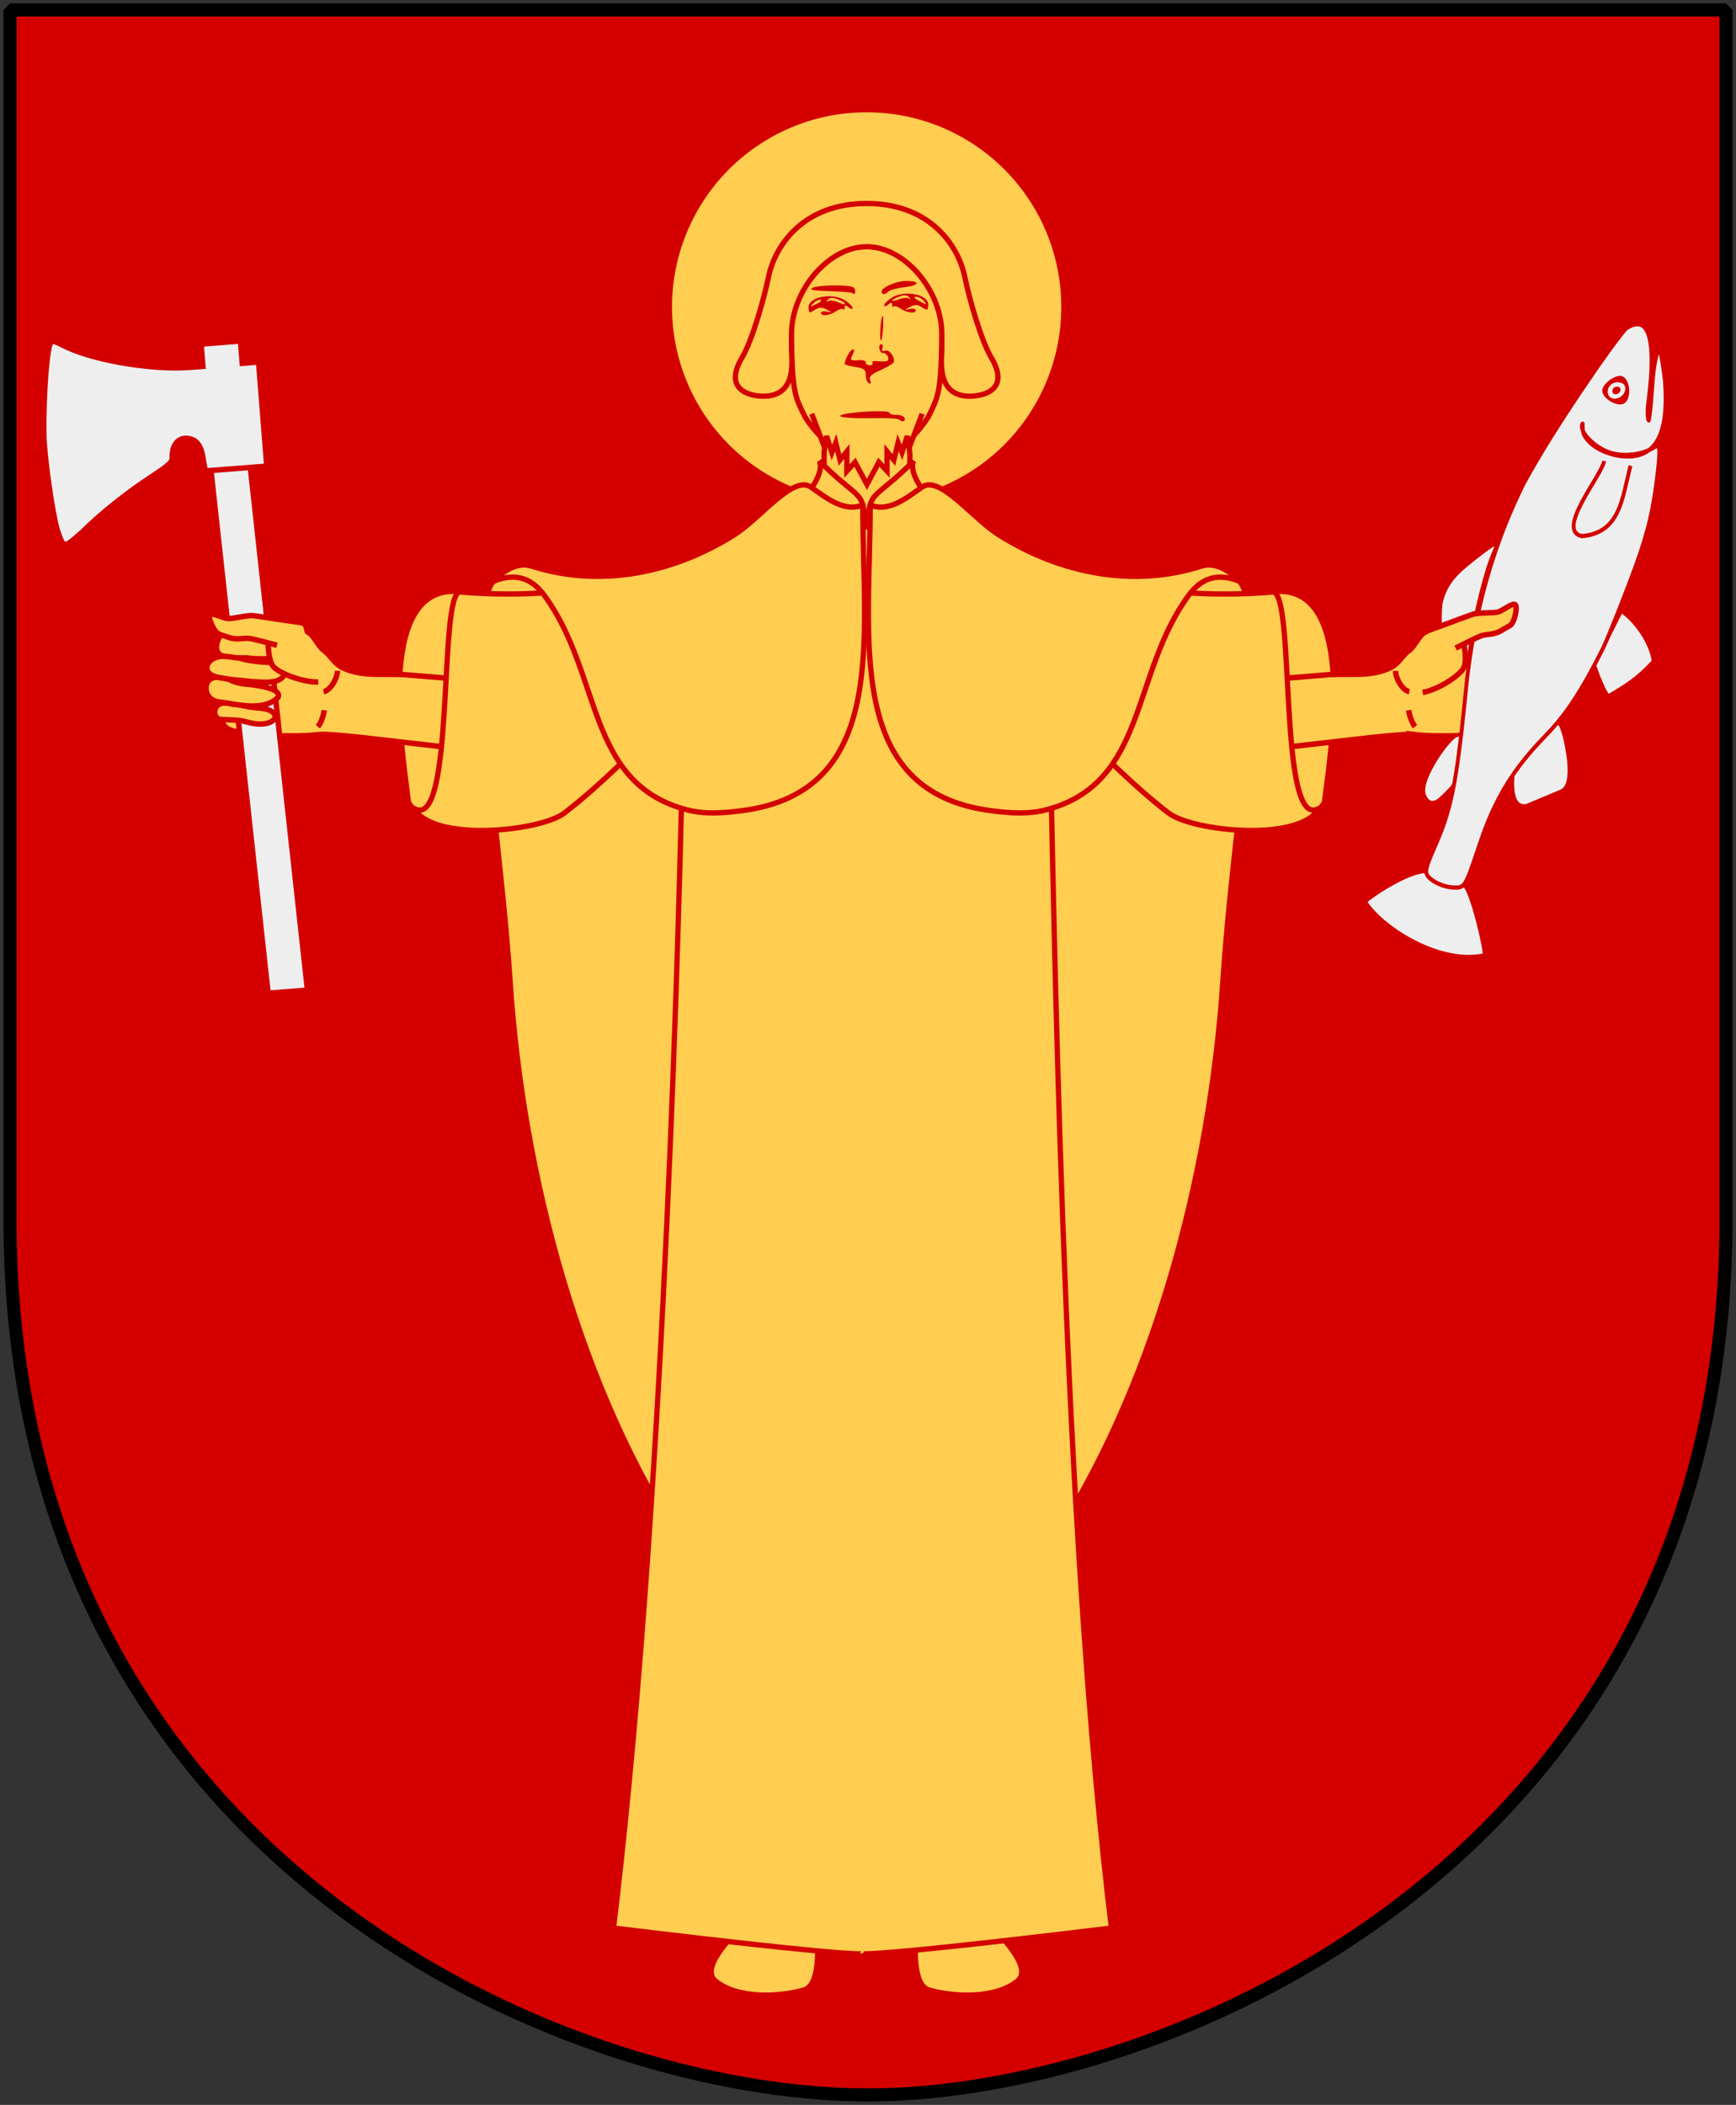 <?xml version="1.0" encoding="UTF-8" standalone="no"?>
<!-- Created with Inkscape (http://www.inkscape.org/) -->

<svg
   xmlns:dc="http://purl.org/dc/elements/1.1/"
   xmlns:cc="http://web.resource.org/cc/"
   xmlns:rdf="http://www.w3.org/1999/02/22-rdf-syntax-ns#"
   xmlns:svg="http://www.w3.org/2000/svg"
   xmlns="http://www.w3.org/2000/svg"
   xmlns:xlink="http://www.w3.org/1999/xlink"
   version="1.0"
   width="251"
   height="304.2"
   id="svg4166">
  <rect width="100%" height="100%" fill="#333333" stroke="none"/>
  <defs
     id="defs4168" />
  <path
     d="m 249.551,1.44 -124.05,0 -124.051,0 0,173.497 C 0.682,268.657 81.739,302.756 125.5,302.756 c 42.994,0 124.818,-34.099 124.051,-127.82 l 0,-173.497 z"
     id="Shield"
     style="fill:#d40000" />
  <g
     transform="matrix(0.922,0,0,0.922,9.542,11.897)"
     id="g2984">
    <path
       d="m 151.096,14.715 a 27.797,27.797 0 1 1 -55.594,0 27.797,27.797 0 1 1 55.594,0 z"
       transform="matrix(1.098,0,0,1.098,-9.827,19.06)"
       id="path2961"
       style="fill:#ffcd50" />
    <g
       transform="matrix(0.828,0,0,0.828,-129.429,-33.32)"
       id="Saint-Erik"
       style="fill:#ffcd50;stroke:#d40000">
      <g
         transform="translate(1.208,0)"
         id="g2941">
        <path
           d="m 297.271,390.617 c 0,0 1.21,9.683 -2.379,10.743 -4.459,1.317 -12.551,1.797 -16.798,-1.705 -3.421,-2.821 5.416,-10.689 5.416,-10.689 l 13.761,1.651 z"
           id="use2934" />
        <use
           transform="matrix(-1,0,0,1,613.426,0)"
           id="use2939"
           x="0"
           y="0"
           width="251"
           height="304.2"
           xlink:href="#use2934" />
      </g>
      <g
         id="Head">
        <path
           d="m 301.378,106.447 c -2.752,3.94 -0.46,4.775 -2.249,10.209 6.553,26.134 9.782,25.867 17.484,1.573 -2.078,-3.023 1.203,-7.186 -1.809,-11.615 -4.9,3.922 -8.209,2.062 -13.426,-0.166 z"
           id="Hals" />
        <path
           d="m 307.955,110.712 c -2.514,1.047 -7.831,-0.993 -11.692,-7.169 -2.067,-4.271 -2.476,-4.178 -2.685,-20.432 -0.399,-7.452 5.313,-11.594 14.376,-11.751 9.064,0.156 14.775,4.299 14.376,11.751 -0.209,16.254 -0.617,16.161 -2.685,20.432 -3.86,6.176 -9.178,8.216 -11.692,7.169 z"
           id="Huvud" />
        <path
           d="m 297.549,102.988 2.413,6.315 0.401,-2.091 1.001,3.099 0.741,-1.851 0.801,3.273 1.301,-1.605 0,3.702 c 0,0 1.542,-1.677 1.542,-1.677 l 2.258,4.223 2.258,-4.223 c 0,0 1.542,1.677 1.542,1.677 l 0,-3.702 1.301,1.605 0.801,-3.273 0.741,1.851 1.001,-3.099 0.401,2.091 2.413,-6.315"
           id="Beard" />
        <path
           d="m 314.085,104.068 c -0.191,-0.191 -2.29,-0.306 -4.665,-0.256 -3.219,0.068 -6.852,-0.053 -6.431,-0.474 0.672,-0.672 9.282,-1.158 9.282,-0.541 0,0.235 0.598,0.414 1.329,0.399 0.731,-0.015 1.423,0.253 1.538,0.596 0.224,0.667 -0.478,0.851 -1.052,0.276 z m -5.97,-7.099 c -0.183,-0.183 -0.332,-0.827 -0.332,-1.432 0,-0.898 -0.367,-1.159 -1.995,-1.419 -1.097,-0.175 -1.995,-0.414 -1.995,-0.53 0,-0.798 1.069,-2.77 1.501,-2.77 0.371,0 0.369,0.298 -0.005,0.997 -0.565,1.055 -0.42,1.162 1.372,1.017 0.617,-0.05 1.122,0.15 1.122,0.444 0,0.294 0.35,0.534 0.778,0.534 0.428,0 0.645,-0.215 0.483,-0.477 -0.171,-0.277 0.335,-0.397 1.211,-0.287 0.828,0.105 1.606,0.028 1.729,-0.17 0.312,-0.504 -0.357,-1.481 -0.951,-1.388 -0.271,0.042 -0.568,-0.316 -0.66,-0.796 -0.092,-0.48 0.066,-0.873 0.352,-0.873 0.286,0 0.389,0.339 0.23,0.754 -0.203,0.528 -0.06,0.666 0.476,0.46 0.838,-0.322 2.091,1.467 1.592,2.273 -0.161,0.261 -1.292,0.916 -2.513,1.456 -1.615,0.714 -2.138,1.194 -1.921,1.76 0.312,0.812 0.096,1.015 -0.473,0.446 z m 2.421,-9.902 c 0.075,-1.263 0.255,-2.416 0.4,-2.561 0.145,-0.145 0.21,0.763 0.144,2.018 -0.066,1.255 -0.246,2.408 -0.4,2.561 -0.154,0.154 -0.218,-0.754 -0.144,-2.018 z m -11.232,-3.185 c 0,-0.249 0.505,-0.355 1.122,-0.236 1.121,0.216 1.121,0.215 -0.041,-0.391 -0.901,-0.47 -1.377,-0.473 -2.113,-0.013 -1.224,0.765 -1.237,0.761 -1.32,-0.339 -0.153,-2.032 4.539,-2.941 6.965,-1.349 0.754,0.495 1.372,1.126 1.372,1.402 0,0.285 -0.324,0.234 -0.748,-0.118 -0.599,-0.497 -0.748,-0.493 -0.748,0.022 0,0.354 -0.142,0.501 -0.315,0.328 -0.173,-0.173 -0.784,0.014 -1.358,0.416 -1.161,0.813 -2.816,0.977 -2.816,0.278 l -2e-5,0 z m -0.065,-2.474 c -0.292,-0.1 -0.897,0.183 -1.344,0.63 -0.751,0.751 -0.711,0.765 0.531,0.183 0.739,-0.347 1.105,-0.712 0.813,-0.813 z m 4.554,0.669 c 0,-0.144 -0.598,-0.489 -1.328,-0.767 -0.954,-0.363 -1.481,-0.339 -1.87,0.086 -0.394,0.429 -0.384,0.502 0.035,0.267 0.318,-0.178 1.103,-0.113 1.746,0.145 1.474,0.591 1.418,0.58 1.418,0.27 z m 10.65,1.027 c -0.574,-0.402 -1.185,-0.589 -1.358,-0.416 -0.173,0.173 -0.315,0.026 -0.315,-0.328 0,-0.515 -0.149,-0.519 -0.748,-0.022 -0.424,0.352 -0.748,0.403 -0.748,0.118 0,-0.276 0.617,-0.907 1.372,-1.402 2.426,-1.592 7.118,-0.683 6.965,1.349 -0.083,1.101 -0.096,1.104 -1.32,0.339 -0.736,-0.46 -1.212,-0.457 -2.113,0.013 -1.162,0.606 -1.162,0.606 -0.041,0.391 0.617,-0.119 1.122,-0.012 1.122,0.236 0,0.698 -1.655,0.535 -2.816,-0.278 z m 4.312,-1.514 c -0.341,-0.411 -0.986,-0.745 -1.433,-0.741 -0.546,0.005 -0.403,0.234 0.435,0.699 1.651,0.916 1.726,0.919 0.997,0.042 z m -2.826,-0.429 c 0.423,0.237 0.434,0.165 0.039,-0.264 -0.39,-0.424 -0.916,-0.448 -1.87,-0.086 -0.73,0.278 -1.328,0.617 -1.328,0.754 0,0.137 0.58,0.029 1.289,-0.241 0.709,-0.269 1.55,-0.343 1.87,-0.164 z m -10.696,-1.04 c -0.122,-0.122 -2.075,-0.277 -4.34,-0.345 -3.059,-0.091 -3.888,-0.251 -3.227,-0.622 0.812,-0.456 5.127,-0.624 7.249,-0.282 0.48,0.077 0.873,0.44 0.873,0.806 0,0.689 -0.172,0.826 -0.555,0.443 z m 5.542,-0.263 c 0,-0.8 2.818,-2.008 4.684,-2.008 2.749,0 2.54,0.83 -0.294,1.166 -1.412,0.167 -2.798,0.534 -3.08,0.816 -0.647,0.647 -1.31,0.66 -1.31,0.026 z"
           id="Ansikte"
           style="fill:#d40000;stroke:none" />
        <g
           transform="translate(-2.7499982e-4,0)"
           id="g2891">
          <path
             d="m 307.955,63.177 c -11.812,0 -17.348,7.74 -18.617,14.036 -0.784,3.892 -3.077,11.949 -4.953,15.086 -3.909,6.537 2.085,7.423 4.25,7.361 4.826,-0.14 5.236,-4.225 5.161,-7.099 -0.1,-2.344 -0.078,-0.546 -0.078,-4.61 0,-8.284 6.976,-16.59 14.238,-16.59"
             id="use2883" />
          <use
             transform="matrix(-1,0,0,1,615.91,0)"
             id="use2889"
             x="0"
             y="0"
             width="251"
             height="304.2"
             xlink:href="#use2883" />
        </g>
      </g>
      <path
         d="m 307.921,333.884 c -10.495,0.703 -24.054,-6.104 -34.775,-16.821 -19.146,-28.981 -30.271,-68.977 -32.754,-107.09 -1.307,-19.503 -4.19,-37.468 -5.169,-57.116 -0.093,-22.767 0.26,-22.112 23.197,-18.192 4.792,0.498 9.586,1.1 19.701,1.292 3.325,0 30.455,-1.517 29.8,-1.517 -0.655,0 26.475,1.517 29.8,1.517 10.115,-0.192 14.909,-0.795 19.701,-1.292 22.937,-3.92 23.29,-4.575 23.197,18.192 -0.978,19.648 -3.862,37.613 -5.169,57.116 -2.484,38.113 -13.609,78.109 -32.754,107.09 -10.721,10.717 -24.28,17.524 -34.775,16.821 z"
         id="Cloak-1" />
      <g
         transform="translate(-0.358,0)"
         id="Shirt-1">
        <path
           d="m 307.884,138.206 c 0,0 0,-15.793 0,-15.793 -0.264,-4.807 -1.564,-3.508 -8.538,-10.493 1.189,2.428 -2.935,8.1 -6.78,9.949 0,0 -19.549,15.994 -32.785,15 -9.828,-0.738 -19.092,1.837 -28.934,-0.226 -15.984,-1.204 -10.233,31.782 -9.303,39.898 3.665,6.565 21.596,1.966 26.662,-0.511 12.7,-6.211 26.327,-27.863 39.233,-32.781 5.771,-2.199 18.679,1.978 20.445,-5.042 z"
           id="path10071" />
        <use
           transform="matrix(-1,0,0,1,616.56,0)"
           id="use4701"
           x="0"
           y="0"
           width="600"
           height="660"
           xlink:href="#path10071" />
      </g>
      <g
         transform="matrix(1.148,0,0,1.148,-67.101,-22.436)"
         id="L-arm-w-fish"
         style="stroke-width:0.895">
        <path
           d="m 417.068,162.15 c 2.512,0.296 4.539,0.211 6.26,0.213 1.72,8.5e-4 5.107,-0.699 6.392,-1.129 1.285,-0.43 6.678,-2.54 8.013,-2.728 3.443,-0.485 4.293,-2.11 4.105,-2.768 -0.955,-1.236 -2.922,-0.161 -4.53,0.29 -1.306,0.195 -1.988,0.52 -4.988,1.182 1.659,-0.339 2.702,-0.85 4.406,-1.372 2.2,-0.886 2.019,-0.661 3.959,-1.463 1.857,-0.815 6.9,-1.867 6.763,-4.203 -0.058,-1.567 -3.662,-0.512 -6.3,0.392 -1.187,0.198 -2.443,0.612 -3.821,1.134 -1.676,0.487 -2.402,0.743 -3.945,1.248 1.583,-0.575 2.974,-0.876 4.664,-1.602 1.957,-0.828 2.222,-1.113 4.412,-1.747 0.819,-0.418 5.619,-1.655 4.933,-3.905 -1.176,-1.605 -3.622,0.002 -5.954,0.667 -1.719,0.575 -2.862,0.869 -4.756,1.561 0,0 -2.08,0.705 -4.133,1.557 2.116,-0.875 2.782,-1.011 4.202,-1.554 1.655,-0.789 1.615,-0.792 3.202,-1.496 4.901,-1.607 5.123,-2.801 4.883,-3.511 -0.596,-1.766 -3.467,-0.642 -6.322,0.313 -1.071,0.214 -2.203,0.665 -3.772,1.262 -0.896,0.3 -3.457,0.578 -3.457,0.578 0.367,-0.249 1.384,-0.77 1.64,-0.959 0.649,-0.48 1.181,-2.842 0.821,-3.333 -0.361,-0.491 -1.966,0.862 -2.774,1.132 -0.808,0.27 -3.294,0.082 -4.303,0.42 -1.01,0.338 -5.99,2.232 -7.403,2.705 -1.413,0.473 -2.002,2.505 -3.107,3.282 -1.106,0.778 -1.594,2.14 -3.156,2.866 -3.363,1.581 -7.236,0.792 -10.832,1.156 -17.09,1.486 -21.165,1.297 -31.837,-0.622 -3.017,-1.445 -13.444,6.328 -10.633,9.087 3.31,3.25 5.402,3.89 9.726,4.807 13.96,1.13 42.894,-3.858 47.645,-3.458 z"
           id="path15431" />
        <path
           d="m 416.121,158.144 c 0,0 0.263,1.773 1.064,2.714"
           id="path8618"
           style="fill:none" />
        <path
           d="m 413.951,151.644 c 0.022,1.284 1.146,3.226 2.288,3.443"
           id="path8620"
           style="fill:none" />
        <path
           d="m 431.227,146.108 c 0.757,0.946 1.101,1.581 1.186,2.452"
           id="path8644"
           style="fill:none" />
        <path
           d="m 432.57,150.157 c 0.382,0.772 0.46,1.046 0.507,1.78"
           id="path8646"
           style="fill:none" />
        <path
           d="m 433.247,153.68 c 0.124,1.008 -0.165,1.705 -0.158,2.302"
           id="path8648"
           style="fill:none" />
        <path
           d="m 432.711,157.608 c -0.251,0.834 -0.321,1.157 -0.275,1.891"
           id="path8650"
           style="fill:none" />
        <g
           transform="matrix(-0.265,0.721,0.658,0.28,312.24,39.605)"
           id="Fisk"
           style="fill:#eeeeee">
          <path
             d="m 130.671,199.546 c 3.826,5.639 6.343,21.283 0.558,30.192 -0.748,0.171 -12.066,-8.135 -12.136,-9.946 1.904,-5.629 2.634,-4.586 0.49,-9.697 1.831,-4.069 9.718,-9.904 11.088,-10.549 z"
             id="path3753" />
          <path
             d="m 97.312,226.605 c 1.871,-2.326 -3.24,-4.114 -5.724,-4.598 -5.982,1.866 -12.34,4.224 -11.569,5.422 0.759,1.179 9.576,7.638 11.721,5.287 l 5.572,-6.11 z"
             id="path3759"
             style="stroke:#eeeeee" />
          <path
             d="m 51.554,231.941 12.961,-1.605 c 1.734,1.441 5.484,5.292 4.98,5.724 -4.886,4.188 -6.964,5.288 -10.643,6.97 -3.644,-2.195 -6.541,-7.124 -7.298,-11.09 z"
             id="path3743" />
          <path
             d="m 52.618,199.662 c 3.947,-0.023 16.475,1.308 22.627,3.583 1.059,-2.512 3.763,-4.435 0.748,-6.114 -3.425,-1.907 -6.721,-3.84 -10.5,-4.906 -4.623,-0.777 -7.879,1.135 -10.844,3 -8.724,5.486 -5.978,4.46 -2.031,4.438 z"
             id="path3757" />
          <path
             d="m 90.585,206.93 c 0,-1.195 11.433,-4.65 13.577,-2.292 1.499,1.649 -0.111,2.199 -3.577,3.845 -3.188,1.027 -7.233,0.175 -10,-1.553 z"
             id="path3755"
             style="stroke:#eeeeee" />
          <path
             d="m 48.719,199.906 c -4.685,-0.052 -9.378,0.219 -14.062,0.75 -7.012,1.096 -14.929,2.881 -24.656,5.438 -1.734,0.456 -3.469,0.934 -5.094,1.375 -4.834,1.362 -8.776,2.623 -9.656,3.094 -0.185,0.143 -0.343,0.296 -0.5,0.438 -4.852,4.372 3.916,7.949 13.75,10.312 1.93,0.464 3.585,1.544 3.031,1.438 -5.154,-0.994 -10.916,-3.846 -15.25,-3.5 1.766,1.343 4,2.625 6.125,3.844 8.105,4.039 15.545,5.509 18.304,-2.562 1.138,-3.327 1.254,-8.13 -0.781,-10.656 -0.686,-0.851 -2.701,-1.25 -1.961,-1.25 1.723,0 3.453,4.146 3.312,7.875 -0.13,3.47 -2.326,7.732 -5,9.719 -1.155,0.859 0.467,1.562 7.438,3.25 2.609,0.632 4.893,1.084 7.25,1.406 0.785,0.106 1.56,0.205 2.375,0.281 0.01,0.001 0.021,-0.001 0.031,0 0.805,0.075 1.638,0.139 2.5,0.188 0.883,0.052 1.778,0.098 2.75,0.125 1.921,0.051 4.057,0.061 6.5,0.031 5.156,-0.062 10.364,-0.22 13.344,-0.375 0.993,-0.053 1.744,-0.106 2.156,-0.156 1.244,-0.152 2.435,-0.307 3.562,-0.469 2.273,-0.326 4.334,-0.678 6.219,-1.062 1.885,-0.385 3.612,-0.81 5.219,-1.281 2.408,-0.707 4.559,-1.524 6.656,-2.5 1.699,-0.791 3.315,-1.51 4.875,-2.125 1.898,-0.747 3.735,-1.368 5.531,-1.875 2.732,-0.774 5.418,-1.271 8.25,-1.562 1.123,-0.115 2.285,-0.201 3.469,-0.25 0.01,-4.1e-4 0.021,4.1e-4 0.031,0 1.782,-0.072 3.665,-0.063 5.656,0 2.356,0.075 4.126,0.125 5.469,0.125 2.017,6.5e-4 3.078,-0.133 3.719,-0.5 0.212,-0.122 0.36,-0.257 0.5,-0.438 0.14,-0.181 0.268,-0.408 0.375,-0.656 0.107,-0.248 0.198,-0.519 0.312,-0.844 0.126,-0.359 0.233,-0.781 0.312,-1.219 0.082,-0.448 0.128,-0.903 0.156,-1.375 0.026,-0.452 0.026,-0.891 0,-1.312 -6.5e-4,-0.011 6.9e-4,-0.021 0,-0.031 -0.013,-0.205 -0.036,-0.406 -0.062,-0.594 -0.001,-0.011 0.002,-0.021 0,-0.031 -0.028,-0.197 -0.051,-0.36 -0.094,-0.531 -0.38,-1.516 -0.623,-2.121 -2.469,-2.25 -1.105,-0.072 -2.784,0.021 -5.438,0.188 -1.518,0.095 -2.976,0.134 -4.469,0.094 -0.995,-0.026 -2.005,-0.088 -3.062,-0.188 -1.585,-0.15 -3.269,-0.374 -5.156,-0.719 -2.51,-0.457 -5.395,-1.125 -8.844,-2 -0.009,-0.002 -0.022,0.002 -0.031,0 -1.723,-0.437 -3.582,-0.943 -5.625,-1.5 -0.009,-0.002 -0.022,0.002 -0.031,0 -2.055,-0.561 -4.282,-1.182 -6.719,-1.875 -10.186,-2.735 -20.213,-4.17 -30.219,-4.281 z"
             id="path3745" />
          <path
             d="m 9.362,210.203 c 0.1,0.013 0.194,0.06 0.281,0.094 1.486,0.57 2.044,4.425 0.813,5.656 -1.463,1.463 -5.344,-0.299 -5.344,-2.438 0,-1.44 2.751,-3.506 4.25,-3.312 z"
             id="path3749"
             style="fill:#d40000;stroke:none" />
          <path
             d="m 8.567,211.437 c -1.092,0.077 -2.068,1.137 -2.068,2.574 0,0.674 0.618,1.241 1.379,1.241 1.996,0 3.313,-2.599 1.792,-3.539 -0.356,-0.22 -0.739,-0.301 -1.103,-0.276 z"
             id="path3751"
             style="fill:#eeeeee;stroke:none" />
          <path
             d="m 8.486,212.449 c -0.511,0.036 -0.969,0.533 -0.969,1.205 0,0.316 0.289,0.581 0.646,0.581 0.935,0 1.552,-1.217 0.84,-1.658 -0.167,-0.103 -0.346,-0.141 -0.517,-0.129 z"
             id="path3761"
             style="fill:#d40000;stroke:none" />
          <path
             d="m 23.384,216.319 c 3.186,0.604 17.974,-5.097 16.729,1.191 -3.889,7.956 -10.647,5.7 -18,4.883"
             id="path3763" />
        </g>
        <path
           d="m 418.437,155.209 c 2.731,-0.506 6.249,-2.906 6.792,-4.107 0.543,-1.201 0.003,-3.875 0.003,-3.875 l -1.36,0.659 c 0,0 3.475,-1.774 4.283,-2.045 0.808,-0.27 2.062,-0.116 3.276,-0.85 0.218,-0.173 1.236,-0.695 1.491,-0.884 0.649,-0.48 1.181,-2.842 0.821,-3.333 -0.361,-0.491 -1.966,0.862 -2.774,1.132 -0.808,0.27 -3.294,0.082 -4.303,0.42 -1.01,0.338 -5.99,2.232 -7.403,2.705 0,0 -0.746,0.512 -0.2,0.027"
           id="use5079" />
      </g>
      <g
         transform="matrix(-1.148,0,0,1.148,682.943,-22.436)"
         id="R-arm-w-axe"
         style="stroke-width:0.895">
        <path
           d="m 417.068,162.15 c 2.512,0.296 4.539,0.211 6.26,0.213 1.72,8.5e-4 5.053,-0.601 6.392,-0.638 5.285,-0.143 2.6,-4.516 2.6,-4.516 0,0 1.061,-4.265 1.061,-4.265 0,0 -0.834,-3.469 -0.834,-3.469 1.609,-4.12 3.573,-5.048 -1.264,-4.409 5.864,-4.386 -1.463,-3.136 -4.616,-2.74 -1.01,0.338 -5.99,2.232 -7.403,2.705 -1.413,0.473 -2.002,2.505 -3.107,3.282 -1.106,0.778 -1.594,2.14 -3.156,2.866 -3.363,1.581 -7.236,0.792 -10.832,1.156 -17.09,1.486 -21.165,1.297 -31.837,-0.622 -3.017,-1.445 -13.444,6.328 -10.633,9.087 3.31,3.25 5.402,3.89 9.726,4.807 13.96,1.13 42.894,-3.858 47.645,-3.458 z"
           id="path3140" />
        <path
           d="m 416.121,158.144 c 0,0 0.263,1.773 1.064,2.714"
           id="path3142"
           style="fill:none" />
        <path
           d="m 413.951,151.644 c 0.022,1.284 1.146,3.226 2.288,3.443"
           id="path3144"
           style="fill:none" />
        <g
           id="Axe"
           style="fill:#eeeeee">
          <path
             d="m 434.964,117.252 -6.472,-0.673 -9.593,87.72 6.49,0.503 9.575,-87.55 z"
             id="path3316" />
          <path
             d="m 455.897,128.624 c -2.858,-2.865 -7.142,-6.283 -11.303,-9.018 -2.941,-1.933 -3.457,-2.424 -3.394,-3.23 0.095,-1.213 -0.53,-3.26 -2.514,-3.062 -1.35,0.135 -2.225,1.011 -2.562,3.268 -0.165,1.103 -0.351,2.098 -0.441,2.091 l -10.073,-0.781 1.35,-17.167 2.699,0.209 0.289,-3.676 6.49,0.503 -0.289,3.676 2.178,0.162 c 6.525,0.482 16.484,-1.272 21.039,-3.706 0.82,-0.438 1.63,-0.693 1.799,-0.566 0.685,0.516 1.341,8.848 1.218,15.487 -0.067,3.614 -1.404,12.976 -2.255,15.786 -1.076,2.961 -0.955,2.909 -4.229,0.023 z"
             id="path3322" />
        </g>
        <g
           id="g2911">
          <path
             d="m 431.635,157.051 c 3.086,-0.739 3.037,2.447 1.689,2.584 -1.348,0.137 -2.976,0.031 -4.27,0.409 -3.337,0.975 -4.781,-0.155 -4.881,-0.832 0.361,-1.52 2.596,-1.349 4.248,-1.601 1.884,-0.425 3.214,-0.561 3.214,-0.561 z"
             id="use2899" />
          <path
             d="m 433.598,152.725 c 2.691,-0.288 2.767,3.718 -0.095,4.043 -2.862,0.326 -7.296,1.708 -9.761,-0.763 -0.593,-1.452 3.127,-1.974 5.902,-2.236 2.655,-0.515 1.262,-0.755 3.954,-1.044 z"
             id="use2903" />
          <path
             d="m 432.514,149.247 c 3.14,-0.133 4.277,2.902 1.084,3.478 -3.193,0.577 -2.342,0.305 -5.545,0.701 -0.919,-0.044 -5.11,0.761 -5.411,-1.571 0.411,-1.947 2.609,-1.445 5.008,-1.8 3.117,-0.4 1.725,-0.675 4.865,-0.808 z"
             id="use2907" />
          <path
             d="m 431.83,144.974 c 1.676,-0.102 3.352,4.004 0.684,4.273 -2.668,0.269 -0.807,0.26 -3.483,0.26 -5.129,0.553 -5.821,-0.443 -5.896,-1.19 -0.185,-1.855 2.995,-1.507 5.89,-2.318 1.003,-0.281 1.129,-0.923 2.805,-1.025 z"
             id="use2895" />
        </g>
        <path
           d="m 417.117,153.485 c 2.777,0.061 6.71,-1.572 7.486,-2.637 0.776,-1.065 0.792,-3.793 0.792,-3.793 l -1.466,0.368 c 0,0 3.764,-1.029 4.61,-1.129 0.846,-0.1 2.042,0.307 3.38,-0.165 0.249,-0.125 1.351,-0.428 1.64,-0.561 0.733,-0.337 1.736,-2.542 1.482,-3.096 -0.253,-0.554 -2.1,0.443 -2.946,0.543 -0.846,0.1 -3.241,-0.59 -4.299,-0.465 -1.057,0.125 -6.319,0.965 -7.799,1.14 0,0 -0.834,0.349 -0.201,-0.015"
           id="path3176" />
      </g>
      <path
         d="m 260.014,389.649 c 8.633,-71.224 12.007,-170.901 13.1,-223.089 0.272,-13.006 -7.187,0.238 -22.395,12.002 -4.461,3.45 -24.884,5.649 -28.548,-0.916 7.968,4.977 4.571,-41.25 8.83,-40.91 49.251,3.93 60.117,-24.685 67.15,-17.781 6.528,6.408 5.366,6.849 9.77,5.407 4.404,1.443 3.242,1.002 9.77,-5.406 7.033,-6.904 17.899,21.711 67.15,17.781 4.439,-0.354 0.862,45.886 8.83,40.91 -3.665,6.565 -24.087,4.366 -28.548,0.916 -15.208,-11.764 -22.667,-25.007 -22.395,-12.002 1.093,52.188 2.947,151.864 11.58,223.088 -46.593,5.647 -47.147,4.831 -47.147,4.831 0,0 0.187,0.906 -47.147,-4.831 z"
         id="Shirt-2" />
      <path
         d="m 307.218,120.246 c -3.485,1.472 -6.879,-1.316 -9.814,-3.375 -3.371,-2.365 -9.57,5.913 -14.492,9.014 -11.74,7.397 -25.564,10.063 -38.435,5.943 -2.716,-0.869 -5.395,0.98 -7.444,2.996 3.841,-1.696 7.182,-1.122 9.844,2.497 11.022,14.984 7.824,35.514 26.925,40.618 3.412,0.912 6.907,0.645 10.34,0.216 28.143,-3.521 23.045,-32.771 23.077,-57.908 z"
         id="cloak-2" />
      <use
         transform="matrix(-1,0,0,1,615.843,0)"
         id="cloak-3"
         x="0"
         y="0"
         width="600"
         height="660"
         xlink:href="#cloak-2" />
    </g>
  </g>
  <path
     d="m 249.551,1.44 -124.05,0 -124.051,0 0,173.497 c -0.767,93.721 80.289,127.82 124.051,127.82 42.994,0 124.818,-34.099 124.051,-127.82 l 0,-173.497 z"
     id="Frame"
     style="fill:none;stroke:#000000;stroke-width:1.888;stroke-linejoin:bevel" />
</svg>
